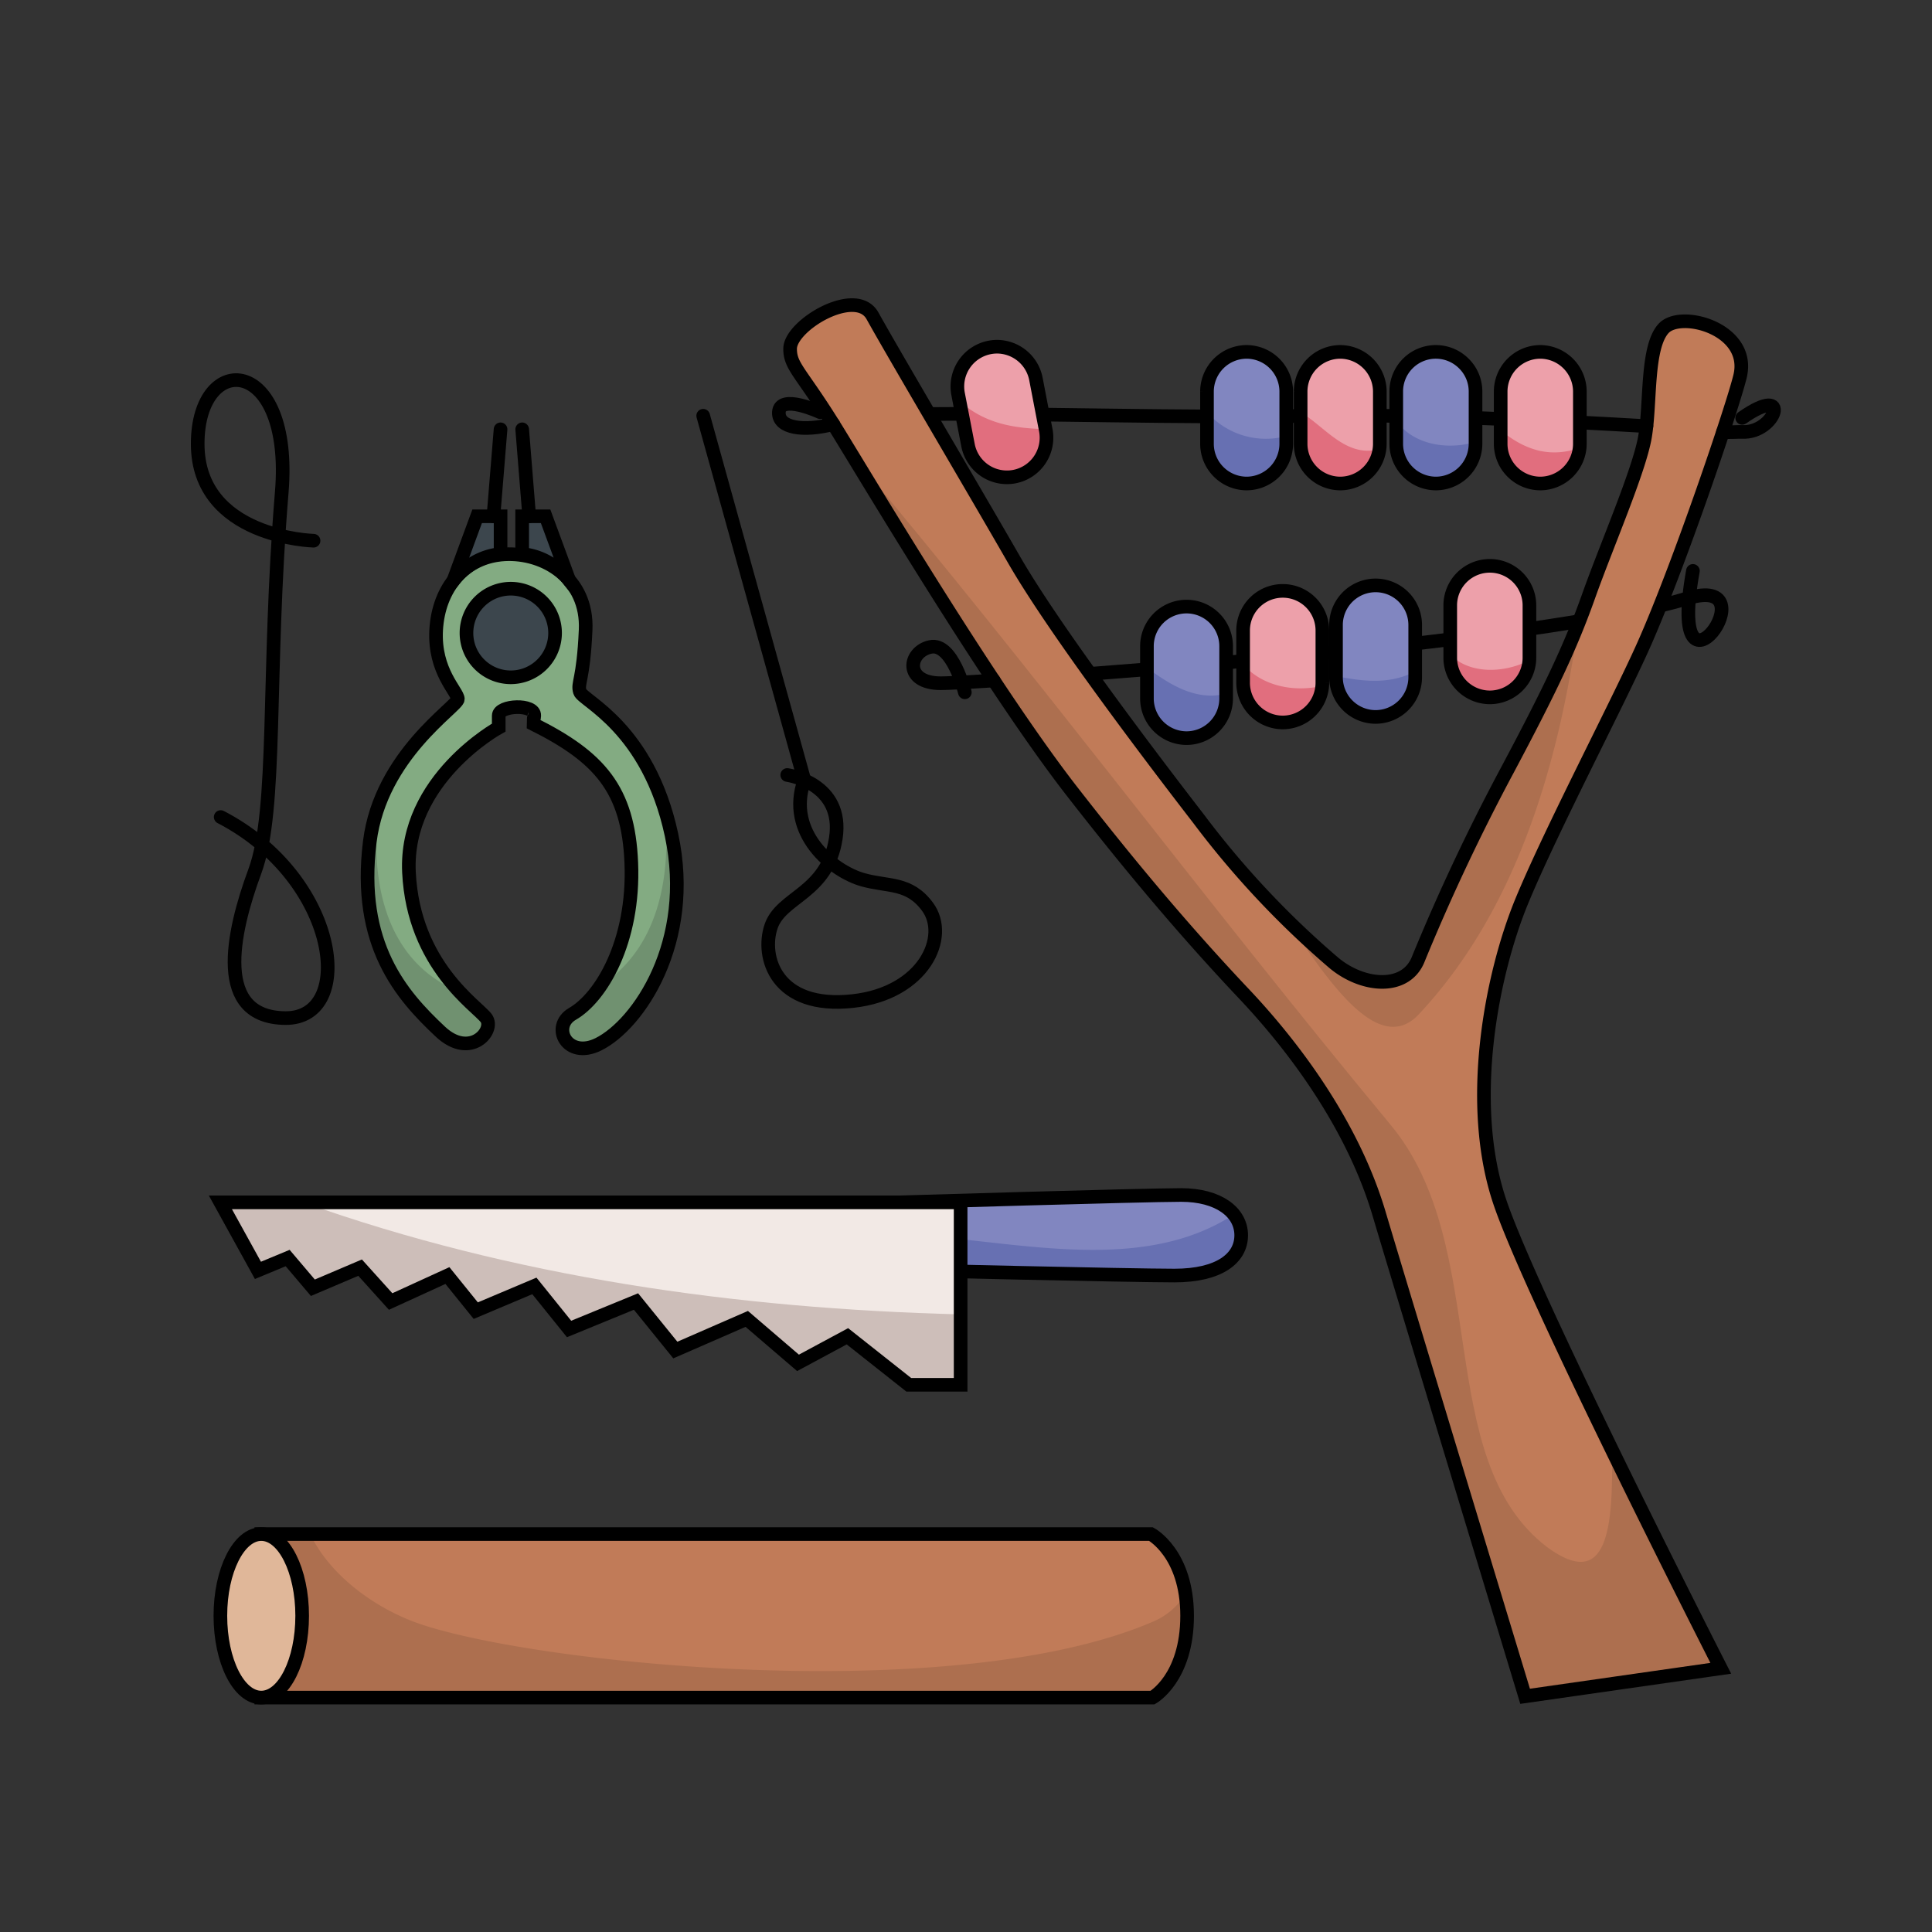<svg id="Слой_4" data-name="Слой 4" xmlns="http://www.w3.org/2000/svg" viewBox="0 0 283.465 283.465"><rect x="0" y="0" width="283.465" height="283.465" fill="#333333" stroke="none"/><defs><style>.cls-1{fill:#8186c0;}.cls-2{fill:#6770b2;}.cls-15,.cls-3,.cls-8{fill:none;}.cls-3,.cls-8{stroke:#000;stroke-miterlimit:10;stroke-width:2px;}.cls-3{stroke-linecap:round;}.cls-4{fill:#c17b58;}.cls-5{fill:#83ab82;}.cls-6{fill:#f2e9e5;}.cls-7{fill:#ad6f4f;}.cls-9{fill:#eda0aa;}.cls-10{fill:#709170;}.cls-11{fill:#3c464d;}.cls-12{fill:#cdbeb9;}.cls-13{fill:#e0b799;}.cls-14{fill:#e16e7e;}</style></defs><title>1</title><path class="cls-1" d="M173.3,537.33c5.47,0,8.81,2.51,8.81,5.91s-3.26,5.91-9.79,5.91-40.38-.8-40.38-.8v-9.94S167.84,537.33,173.3,537.33Z" transform="translate(0 -362)"/><path class="cls-2" d="M131.94,543.07v5.28s33.84.8,40.38.8,9.79-2.51,9.79-5.91a4.8,4.8,0,0,0-1.083-3.048C166.986,549.339,148.006,543.751,131.94,543.07Z" transform="translate(0 -362)"/><path class="cls-3" d="M131.94,538.41s35.9-1.08,41.36-1.08,8.81,2.51,8.81,5.91-3.26,5.91-9.79,5.91-40.38-.8-40.38-.8Z" transform="translate(0 -362)"/><path class="cls-4" d="M122.7,424.943c-5.16-8.38-6.77-9.11-6.77-11.77,0-3.461,9.66-9.2,12.09-4.83,3.22,5.8,14.68,25.2,20.79,35.82,5.26,9.129,17.25,25.27,27.08,38a132.321,132.321,0,0,0,19.83,21.119c4.34,3.61,10.64,4.031,12.41-.64a300.76,300.76,0,0,1,13.1-27.77c6.17-11.609,9.19-17.889,11.85-25.389s7.43-18.431,8.28-23.39.18-13.121,2.72-15.9,12.9.08,11.23,7.009c-1.03,4.321-8.97,27.811-14.13,39.41-3.76,8.461-13.54,27.041-17.89,37.581s-8.22,29.64-3.15,44.39,32.34,68.19,32.34,68.19l-28.71,4.109s-17.89-58.92-21.44-70.85-11.32-23.23-19.83-32.24c-9.99-10.57-18.39-20.92-25.2-29.67C145.545,463.023,127.855,433.323,122.7,424.943Z" transform="translate(0 -362)"/><path class="cls-5" d="M98.525,484.5c3.37,15.75-4.88,27.81-10.71,30.71-4.62,2.3-7.06-2.59-3.81-4.46,4.18-2.41,9.09-10.59,8.62-22.13-.43-10.87-4.74-15.56-14.33-20.37.04-1.83.05-.47.09-1.25.08-1.78-5.21-1.55-5.21,0v1.75s-13.84,7.58-13.17,21.25,10,19.58,11.33,21.38-2.31,6.1-6.71,2c-5.74-5.38-12.24-12.78-10.37-27.88,1.58-12.73,12.92-19.85,12.92-20.93s-3.52-4.07-3.18-10.15,4.09-10.75,10.01-11.09,12.25,3.59,11.92,11.09-1.25,7.75-.84,9.08S95.145,468.75,98.525,484.5Z" transform="translate(0 -362)"/><polygon class="cls-6" points="140.945 176.41 140.945 203.18 133.335 203.18 124.335 196.06 117.085 199.96 109.565 193.51 99.085 198.08 93.315 190.96 83.495 194.99 78.405 188.67 69.805 192.3 65.645 187.15 57.315 190.96 52.835 185.99 45.905 188.94 42.205 184.58 37.845 186.39 32.335 176.41 140.945 176.41"/><path class="cls-4" d="M174.175,599.07c0,9.18-5.07,12-5.07,12H38.335V587.08h130.54S174.175,589.9,174.175,599.07Z" transform="translate(0 -362)"/><path class="cls-7" d="M227,589c-17-13-8-44-23-62-27.646-33.366-51.666-65.824-78.973-98.239,6.936,11.393,21.908,36.048,32.268,49.361,6.81,8.75,15.21,19.1,25.2,29.67,8.51,9.01,16.28,20.31,19.83,32.24s21.44,70.851,21.44,70.851l28.71-4.111s-7.887-15.461-15.966-32.045C236.708,586.149,235.93,595.548,227,589Z" transform="translate(0 -362)"/><path class="cls-7" d="M208,511c14.065-14.893,20.6-35.947,23.567-57.5-2.358,5.947-5.3,11.877-10.342,21.37a300.635,300.635,0,0,0-13.1,27.77c-1.77,4.671-8.07,4.25-12.41.64-2.2-1.835-4.51-3.928-6.937-6.344C194.563,505.418,202.012,516.988,208,511Z" transform="translate(0 -362)"/><path class="cls-8" d="M252.475,606.773s-27.26-53.44-32.34-68.19-1.21-33.85,3.15-44.39,14.13-29.12,17.89-37.581c5.16-11.6,13.1-35.089,14.13-39.41,1.67-6.929-8.69-9.789-11.23-7.009s-1.87,10.939-2.72,15.9-5.62,15.9-8.28,23.39-5.68,13.78-11.85,25.389a300.76,300.76,0,0,0-13.1,27.77c-1.77,4.671-8.07,4.25-12.41.64a132.321,132.321,0,0,1-19.83-21.119c-9.83-12.73-21.82-28.871-27.08-38-6.11-10.621-17.57-30.021-20.79-35.82-2.43-4.371-12.09,1.369-12.09,4.83,0,2.66,1.61,3.39,6.77,11.77s22.85,38.08,34.6,53.179c6.81,8.75,15.21,19.1,25.2,29.67,8.51,9.01,16.28,20.311,19.83,32.24s21.44,70.85,21.44,70.85Z" transform="translate(0 -362)"/><path class="cls-3" d="M252.8,425.378c1.124.07,2.3-.032,2.816-.006,4.907.242,7.425-7.263,0-2.06" transform="translate(0 -362)"/><path class="cls-3" d="M136.937,422.74c14.239-.121,37.124.61,54.23.284,16.336-.311,36.811.7,50.4,1.5" transform="translate(0 -362)"/><path class="cls-3" d="M120.322,422.47s-5.883-2.74-6.045,0c-.139,2.376,3.66,2.874,7.982,1.756" transform="translate(0 -362)"/><path class="cls-3" d="M243.681,450.839c1.524-.361,2.689-.676,3.9-1.046,12.7-3.869-3.224,18.376.806-4.03" transform="translate(0 -362)"/><path class="cls-3" d="M160.243,460.839c20.672-1.566,50.7-4.279,71.14-7.641" transform="translate(0 -362)"/><path class="cls-1" d="M216.49,419.44v7.68a5.815,5.815,0,1,1-11.63,0v-7.68a5.805,5.805,0,0,1,9.92-4.1A5.749,5.749,0,0,1,216.49,419.44Z" transform="translate(0 -362)"/><path class="cls-1" d="M207.64,453.7v7.68a5.81,5.81,0,1,1-11.62,0V453.7a5.81,5.81,0,0,1,11.62,0Z" transform="translate(0 -362)"/><path class="cls-1" d="M188.72,419.44v7.68a5.815,5.815,0,1,1-11.63,0v-7.68a5.834,5.834,0,0,1,5.81-5.81,5.838,5.838,0,0,1,5.82,5.81Z" transform="translate(0 -362)"/><path class="cls-1" d="M179.9,456.81v7.68a5.81,5.81,0,0,1-11.62,0v-7.68a5.81,5.81,0,1,1,11.62,0Z" transform="translate(0 -362)"/><path class="cls-9" d="M231.8,419.44v7.68a5.81,5.81,0,1,1-11.62,0v-7.68a5.828,5.828,0,0,1,5.81-5.81,5.839,5.839,0,0,1,5.81,5.81Z" transform="translate(0 -362)"/><path class="cls-9" d="M224.4,450.83v7.68a5.81,5.81,0,0,1-11.62,0v-7.68a5.81,5.81,0,1,1,11.62,0Z" transform="translate(0 -362)"/><path class="cls-3" d="M141.56,463.575s-1.814-7.375-5.078-6.649-3.9,5.319,1.554,5.319c.905,0,3.318-.114,7.77-.4" transform="translate(0 -362)"/><path class="cls-3" d="M46.005,441.333s-17-.42-17-14.21,14-13.066,12.333,7.105C39.13,461,40.755,480.75,37.38,489.875s-5.983,21.427,4.5,21.5c10.5.073,7.875-20.5-9.5-29.5" transform="translate(0 -362)"/><path class="cls-9" d="M202.45,419.44v7.68a5.81,5.81,0,1,1-11.62,0v-7.68a5.828,5.828,0,0,1,5.81-5.81,5.839,5.839,0,0,1,5.81,5.81Z" transform="translate(0 -362)"/><path class="cls-9" d="M194.02,454.51v7.68a5.815,5.815,0,0,1-11.63,0v-7.68a5.815,5.815,0,0,1,11.63,0Z" transform="translate(0 -362)"/><path class="cls-10" d="M55.6,480.037a24.2,24.2,0,0,0-1.343,5.463c-1.87,15.1,4.63,22.5,10.37,27.88,4.4,4.1,8.05-.21,6.71-2-.467-.631-1.923-1.783-3.639-3.583A25.836,25.836,0,0,1,63,505C55.839,499.431,54.386,489.432,55.6,480.037Z" transform="translate(0 -362)"/><path class="cls-10" d="M98.525,484.5c-.272-1.265-.587-2.445-.931-3.562C98.456,490.729,96.569,500.5,89,506c-.31.266-.636.5-.961.739a13.238,13.238,0,0,1-4.034,4.011c-3.25,1.87-.81,6.76,3.81,4.46C93.645,512.31,101.9,500.25,98.525,484.5Z" transform="translate(0 -362)"/><path class="cls-3" d="M73.175,467v1.75s-13.84,7.58-13.17,21.25,10,19.58,11.33,21.38-2.31,6.1-6.71,2c-5.74-5.38-12.24-12.78-10.37-27.88,1.58-12.73,12.92-19.85,12.92-20.93s-3.52-4.07-3.18-10.15,4.09-10.75,10.01-11.09,12.25,3.59,11.92,11.09-1.25,7.75-.84,9.08,10.06,5.25,13.44,21-4.88,27.81-10.71,30.71c-4.62,2.3-7.06-2.59-3.81-4.46,4.18-2.41,9.09-10.59,8.62-22.13-.43-10.87-4.74-15.56-14.33-20.37.04-1.83.05-.47.09-1.25C78.465,465.22,73.175,465.45,73.175,467Z" transform="translate(0 -362)"/><path class="cls-9" d="M153.44,425.13a5.81,5.81,0,0,1-11.41,2.2l-1.46-7.54a5.834,5.834,0,0,1,4.61-6.81,5.945,5.945,0,0,1,1.1-.11,5.844,5.844,0,0,1,5.71,4.72Z" transform="translate(0 -362)"/><circle class="cls-11" cx="74.941" cy="92.875" r="6.5"/><path d="M74.941,462.375a7.5,7.5,0,1,1,7.5-7.5A7.508,7.508,0,0,1,74.941,462.375Zm0-13a5.5,5.5,0,1,0,5.5,5.5A5.506,5.506,0,0,0,74.941,449.375Z" transform="translate(0 -362)"/><path class="cls-11" d="M66.526,447.19l3.479-9.44h3.437v5.564A9.7,9.7,0,0,0,66.526,447.19Z" transform="translate(0 -362)"/><path d="M63.507,452.491l5.8-15.741h5.134v7.563h-1a8.7,8.7,0,0,0-6.142,3.508Zm7.2-13.741-1.869,5.073a10.408,10.408,0,0,1,3.609-1.4V438.75Z" transform="translate(0 -362)"/><path class="cls-11" d="M83.533,447.19l-3.479-9.44H76.617v5.564A9.7,9.7,0,0,1,83.533,447.19Z" transform="translate(0 -362)"/><path d="M86.552,452.491l-3.8-4.67a8.719,8.719,0,0,0-6.142-3.508h-1V436.75h5.134Zm-8.935-10.07a10.419,10.419,0,0,1,3.61,1.4l-1.87-5.073h-1.74Z" transform="translate(0 -362)"/><line class="cls-3" x1="72.401" y1="75.75" x2="73.442" y2="62.991"/><line class="cls-3" x1="77.645" y1="75.75" x2="76.617" y2="62.991"/><path class="cls-3" d="M115.505,475.707s8.375,1.168,7.125,9.293-8,8.5-9.5,12.936.687,12.189,12,10.939c10.438-1.153,14.205-9.456,10.958-13.833-2.712-3.657-5.683-2.909-9.454-3.956-4.5-1.25-11.379-6.9-8.619-14.611" transform="translate(0 -362)"/><line class="cls-3" x1="118.015" y1="114.475" x2="103.172" y2="61"/><path class="cls-12" d="M44.487,538.41H32.335l5.51,9.98,4.36-1.81,3.7,4.36,6.93-2.95,4.48,4.97,8.33-3.81,4.16,5.15,8.6-3.63,5.09,6.32,9.82-4.03,5.77,7.12,10.48-4.57,7.52,6.45,7.25-3.9,9,7.12h7.61V554.847C107.984,554.017,75.227,549.352,44.487,538.41Z" transform="translate(0 -362)"/><polygon class="cls-3" points="140.945 176.41 32.335 176.41 37.845 186.39 42.205 184.58 45.905 188.94 52.835 185.99 57.315 190.96 65.645 187.15 69.805 192.3 78.405 188.67 83.495 194.99 93.315 190.96 99.085 198.08 109.565 193.51 117.085 199.96 124.335 196.06 133.335 203.18 140.945 203.18 140.945 176.41"/><path class="cls-7" d="M169,600c-29.083,12.417-90.062,6.188-107.437.25-5.875-2.007-12.9-6.641-16.053-13.17H38.335v23.99h130.77s5.07-2.82,5.07-12a20.862,20.862,0,0,0-.24-3.21A10.332,10.332,0,0,1,169,600Z" transform="translate(0 -362)"/><path class="cls-3" d="M38.335,587.08h130.54s5.3,2.82,5.3,11.99-5.07,12-5.07,12H38.335V587.08Z" transform="translate(0 -362)"/><path class="cls-13" d="M38.335,587.08c3.32,0,6,5.37,6,11.99s-2.68,12-6,12-6-5.37-6-12S35.025,587.08,38.335,587.08Z" transform="translate(0 -362)"/><path class="cls-3" d="M44.335,599.07c0,6.63-2.68,12-6,12s-6-5.37-6-12,2.69-11.99,6-11.99S44.335,592.45,44.335,599.07Z" transform="translate(0 -362)"/><path class="cls-14" d="M220.18,425.14v1.98a5.809,5.809,0,0,0,11.589.6C227.937,429.03,224.288,428.492,220.18,425.14Z" transform="translate(0 -362)"/><path class="cls-14" d="M212.78,458.013v.5a5.807,5.807,0,0,0,11.6.377C220.434,460.906,215.4,460.824,212.78,458.013Z" transform="translate(0 -362)"/><path class="cls-2" d="M204.86,423.706v3.414a5.815,5.815,0,1,0,11.63,0v-.3C212.229,428.16,207.165,427.12,204.86,423.706Z" transform="translate(0 -362)"/><path class="cls-2" d="M196.02,461.2v.178a5.81,5.81,0,1,0,11.62,0v-.856C203.767,462.5,199.893,461.959,196.02,461.2Z" transform="translate(0 -362)"/><path class="cls-14" d="M202,428c-4.648.93-7.569-3.323-11.17-5.533v4.653a5.805,5.805,0,0,0,11.546.88Z" transform="translate(0 -362)"/><path class="cls-14" d="M182.39,459.467v2.723a5.812,5.812,0,0,0,11.608.437C189.7,463.635,185.073,462.578,182.39,459.467Z" transform="translate(0 -362)"/><path class="cls-2" d="M177.09,422.478v4.642a5.815,5.815,0,1,0,11.63,0v-1.138A11.506,11.506,0,0,1,177.09,422.478Z" transform="translate(0 -362)"/><path class="cls-2" d="M168.28,459.958v4.532a5.81,5.81,0,0,0,11.62,0v-.709C175.422,464.905,171.55,462.384,168.28,459.958Z" transform="translate(0 -362)"/><path class="cls-14" d="M153.408,424.966c-4.714-.131-8.926-.8-12.635-4.127l1.257,6.491a5.81,5.81,0,0,0,11.41-2.2Z" transform="translate(0 -362)"/><path class="cls-3" d="M148.83,431.93a5.815,5.815,0,0,1-6.8-4.6l-1.46-7.54a5.834,5.834,0,0,1,4.61-6.81,5.945,5.945,0,0,1,1.1-.11,5.844,5.844,0,0,1,5.71,4.72l1.45,7.54A5.816,5.816,0,0,1,148.83,431.93Z" transform="translate(0 -362)"/><path class="cls-3" d="M182.9,432.94a5.836,5.836,0,0,1-5.81-5.82v-7.68a5.834,5.834,0,0,1,5.81-5.81,5.838,5.838,0,0,1,5.82,5.81v7.68A5.838,5.838,0,0,1,182.9,432.94Z" transform="translate(0 -362)"/><path class="cls-3" d="M174.09,470.3a5.828,5.828,0,0,1-5.81-5.81v-7.68a5.81,5.81,0,1,1,11.62,0v7.68A5.821,5.821,0,0,1,174.09,470.3Z" transform="translate(0 -362)"/><path class="cls-3" d="M188.21,468a5.836,5.836,0,0,1-5.82-5.81v-7.68a5.815,5.815,0,0,1,11.63,0v7.68A5.834,5.834,0,0,1,188.21,468Z" transform="translate(0 -362)"/><path class="cls-3" d="M201.83,467.19a5.821,5.821,0,0,1-5.81-5.81V453.7a5.81,5.81,0,0,1,11.62,0v7.68A5.828,5.828,0,0,1,201.83,467.19Z" transform="translate(0 -362)"/><path class="cls-3" d="M218.59,464.32a5.828,5.828,0,0,1-5.81-5.81v-7.68a5.81,5.81,0,1,1,11.62,0v7.68A5.821,5.821,0,0,1,218.59,464.32Z" transform="translate(0 -362)"/><path class="cls-3" d="M196.64,432.94a5.83,5.83,0,0,1-5.81-5.82v-7.68a5.828,5.828,0,0,1,5.81-5.81,5.839,5.839,0,0,1,5.81,5.81v7.68A5.83,5.83,0,0,1,196.64,432.94Z" transform="translate(0 -362)"/><path class="cls-3" d="M210.67,432.94a5.836,5.836,0,0,1-5.81-5.82v-7.68a5.805,5.805,0,0,1,9.92-4.1,5.749,5.749,0,0,1,1.71,4.1v7.68A5.838,5.838,0,0,1,210.67,432.94Z" transform="translate(0 -362)"/><path class="cls-3" d="M225.99,432.94a5.83,5.83,0,0,1-5.81-5.82v-7.68a5.828,5.828,0,0,1,5.81-5.81,5.839,5.839,0,0,1,5.81,5.81v7.68A5.836,5.836,0,0,1,225.99,432.94Z" transform="translate(0 -362)"/><rect class="cls-15" width="283.465" height="283.465"/></svg>